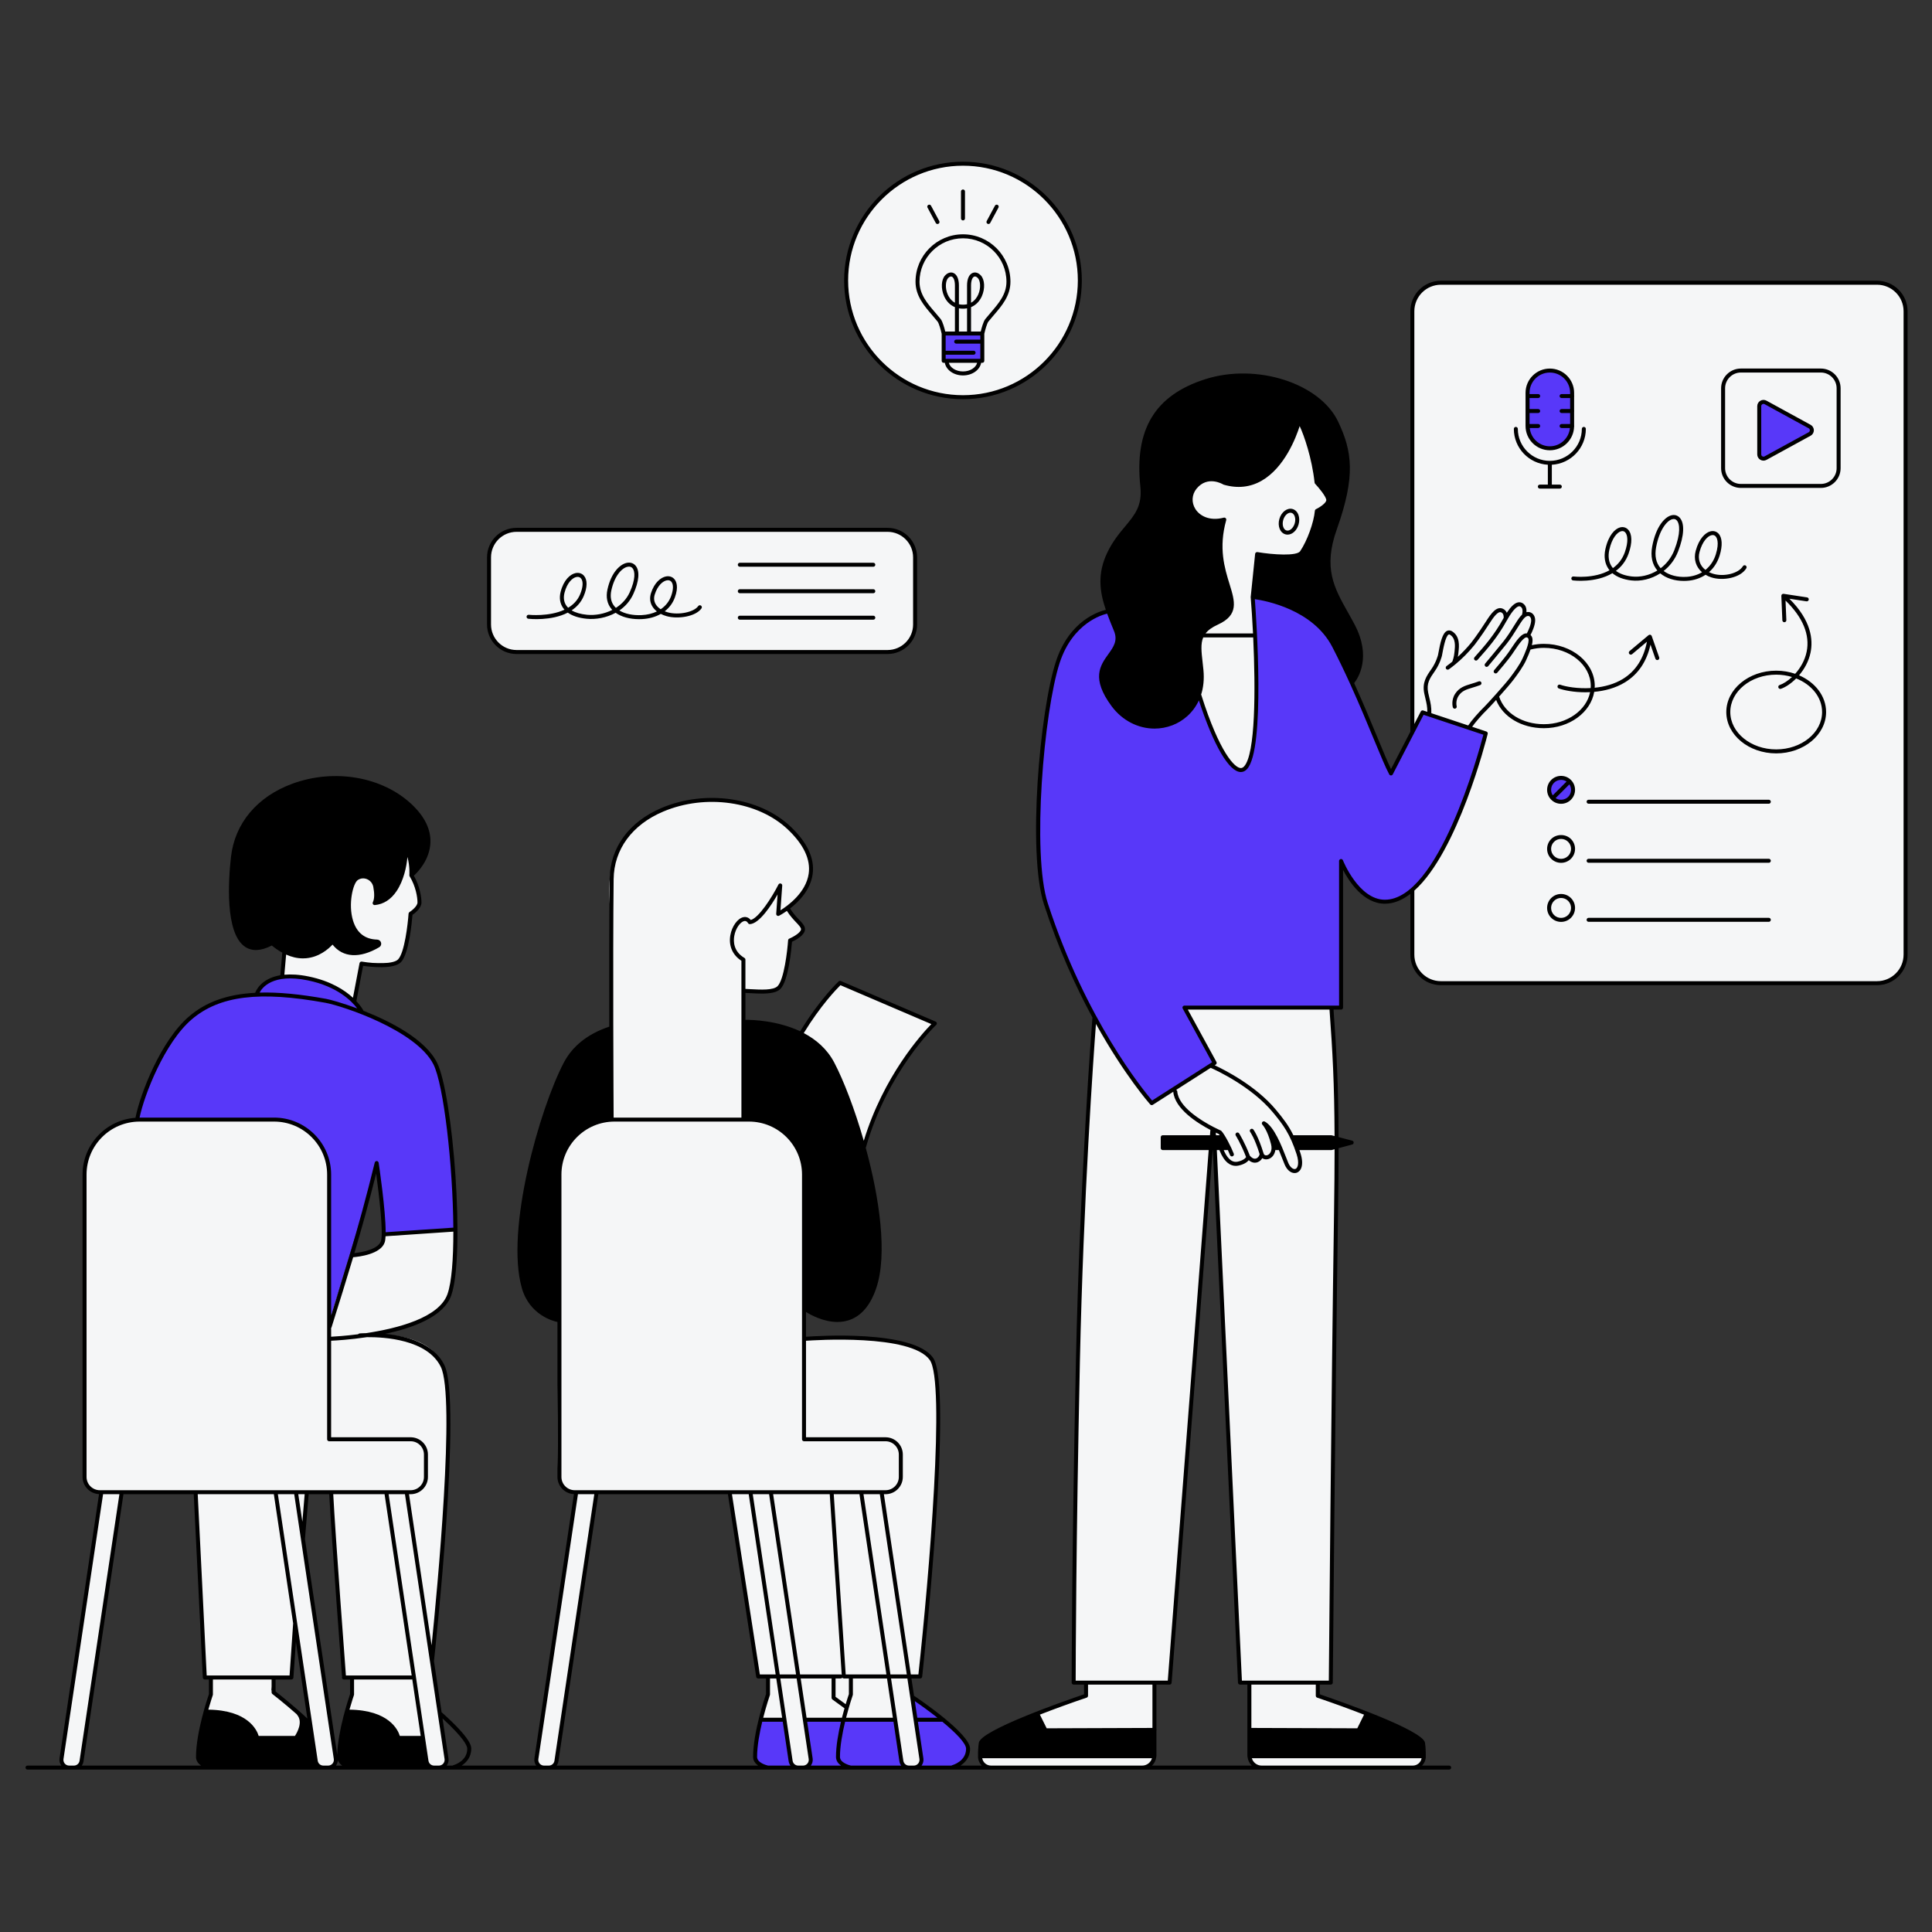 <svg xmlns="http://www.w3.org/2000/svg" xmlns:xlink="http://www.w3.org/1999/xlink" width="1080" zoomAndPan="magnify" viewBox="0 0 810 810" height="1080" preserveAspectRatio="xMidYMid meet" version="1.2"><rect x="0" y="0" width="810" height="810" fill="#333333" stroke="none"/><defs><clipPath id="132e5b4151"><path d="M 10.688 67.324 L 799.688 67.324 L 799.688 742 L 10.688 742 Z M 10.688 67.324 "/></clipPath></defs><g id="c102434142"><path style=" stroke:none;fill-rule:nonzero;fill:#f5f6f7;fill-opacity:1;" d="M 596.609 730.785 C 596.855 732.504 596.938 734.223 596.938 735.754 C 596.938 738.699 594.5 741.07 591.551 741.07 L 529.711 741.07 C 526.453 741.07 523.809 738.43 523.809 735.172 L 523.809 706.203 C 523.809 705.781 523.465 705.441 523.043 705.441 L 520.605 705.441 C 520.199 705.441 519.863 705.121 519.844 704.711 L 509.223 481.574 C 509.176 480.617 507.766 480.594 507.695 481.551 L 490.426 704.734 C 490.395 705.133 490.062 705.441 489.664 705.441 L 484.77 705.441 C 484.344 705.441 484.004 705.781 484.004 706.203 L 484.004 735.172 C 484.004 738.43 481.359 741.07 478.102 741.07 L 416.262 741.07 C 413.312 741.07 410.875 738.699 410.875 735.75 C 410.875 734.223 410.957 732.504 411.203 730.785 C 411.891 725.973 449.934 712.797 454.812 711.125 C 455.121 711.02 455.324 710.73 455.324 710.402 L 455.324 706.203 C 455.324 705.781 454.98 705.441 454.559 705.441 L 450.906 705.441 C 450.484 705.441 450.141 705.102 450.145 704.68 C 450.152 697.969 450.266 647.379 451.91 570.992 C 453.613 492.008 459.102 426.57 459.102 426.57 L 490.609 428.133 L 496.59 421.875 L 556.977 422.727 L 558.207 422.785 C 560.012 447.395 560.805 463.742 560.141 508.555 C 558.938 589.301 558.031 694.855 557.949 704.695 C 557.945 705.117 557.605 705.441 557.184 705.441 L 553.254 705.441 C 552.832 705.441 552.488 705.781 552.488 706.203 L 552.488 710.402 C 552.488 710.73 552.691 711.02 553 711.125 C 557.879 712.797 595.922 725.973 596.609 730.785 Z M 786.957 118.539 L 604.098 118.539 C 597.488 118.539 592.133 123.891 592.133 130.492 L 592.133 400.246 C 592.133 406.848 597.488 412.199 604.098 412.199 L 786.957 412.199 C 793.562 412.199 798.922 406.848 798.922 400.246 L 798.922 130.492 C 798.922 123.891 793.562 118.539 786.957 118.539 Z M 466.684 295.531 C 477.141 309.688 497.449 306.516 502.617 291.402 C 505.113 298.445 511.52 315.809 515.246 319.363 C 519.949 323.844 524.219 327.473 525.715 308.906 C 527.211 290.34 526.215 266.793 525.074 250.289 C 558.969 251.996 566.73 286.285 566.73 286.285 C 566.73 286.285 575.277 277.535 567.16 262.168 C 560.332 249.246 552.848 240.828 559.684 221.621 C 567.289 200.242 566.305 189.82 560.254 177.117 C 553.074 162.047 527.402 152.816 505.609 159.762 C 483.812 166.703 476.523 181.273 478.934 203.906 C 480.355 217.281 470.957 219.555 464.977 232.078 C 459.355 243.84 463.266 253.133 467.824 264.23 C 472.383 275.328 452.867 276.828 466.684 295.531 Z M 383.656 261.836 L 383.656 233.664 C 383.656 227.297 378.492 222.141 372.121 222.141 L 216.566 222.141 C 210.195 222.141 205.031 227.297 205.031 233.664 L 205.031 261.836 C 205.031 268.199 210.195 273.359 216.566 273.359 L 372.121 273.359 C 378.492 273.359 383.656 268.199 383.656 261.836 Z M 224.883 737.359 C 224.59 739.312 226.105 741.07 228.086 741.07 L 230.082 741.07 C 231.688 741.07 233.047 739.898 233.285 738.312 L 250.07 626.039 L 241.523 626.039 Z M 25.785 737.359 C 25.492 739.312 27.008 741.07 28.988 741.07 L 30.984 741.07 C 32.59 741.07 33.949 739.898 34.188 738.312 L 50.973 626.039 L 42.43 626.039 Z M 190.539 515.492 L 161.062 517.625 C 161.062 517.625 161.125 517.84 161.148 518.199 C 161.262 519.941 160.465 525.125 147.246 526.305 C 145.453 532.102 140.461 546.004 137.988 552.832 L 137.988 492.441 C 137.988 479.715 127.66 469.395 114.918 469.395 L 58.52 469.395 C 45.781 469.395 35.449 479.715 35.449 492.441 L 35.449 619.211 C 35.449 622.746 38.32 625.613 41.859 625.613 L 81.379 625.613 L 86.148 703.012 L 88.285 703.152 L 88.57 711.121 L 85.867 717.668 C 85.867 717.668 103.238 715.531 107.797 728.762 C 113.922 728.762 123.891 728.762 123.891 728.762 C 123.891 728.762 127.879 726.203 126.027 719.09 C 120.758 714.25 113.777 708.559 113.777 708.559 L 114.777 703.152 L 121.754 703.297 L 123.742 680.535 L 132.379 738.312 C 132.617 739.898 133.977 741.07 135.582 741.07 L 137.578 741.07 C 139.559 741.07 141.074 739.312 140.781 737.359 L 126.945 644.812 L 128.668 625.613 L 138.566 625.613 L 144.398 703.438 L 147.387 703.438 L 147.387 710.41 L 145.109 717.383 C 145.109 717.383 161.203 714.961 167.184 728.906 C 173.324 728.906 176.074 728.559 177.305 728.273 L 178.805 738.312 C 179.043 739.898 180.406 741.07 182.008 741.07 L 184.008 741.07 C 185.984 741.07 187.5 739.312 187.207 737.359 L 180.945 695.473 L 181.426 693.762 L 186.125 642.402 L 188.121 600.855 C 188.121 600.855 189.828 582.078 184.133 570.125 C 178.434 558.176 155.508 559.453 155.508 559.453 C 155.508 559.453 176.156 557.18 185.699 547.219 C 192.391 540.246 190.539 515.492 190.539 515.492 Z M 152.09 403.77 C 152.09 403.77 163.945 404.301 167.043 403.234 C 170.141 400.141 172.598 383.066 172.598 383.066 C 172.598 383.066 174.84 382 175.695 379.012 C 176.441 374.531 172.598 367.062 172.598 367.062 C 172.598 367.062 172.598 358.098 170.246 356.391 C 169.07 376.238 159.672 378.371 157.215 378.48 C 158.07 376.559 158.711 368.023 153.051 367.488 C 147.391 366.953 144.824 373.074 146.391 383.602 C 147.957 394.129 155.793 395.27 158.926 395.27 C 150.809 403.379 142.262 398.684 138.844 394.984 C 131.012 405.938 119.191 398.824 119.191 398.824 L 118.336 408.785 C 137.562 409.105 148.352 418.922 148.352 418.922 Z M 394.621 720.938 C 389.402 716.312 384.797 713.121 382.453 711.59 L 381.152 702.902 L 385.934 703.012 C 385.934 703.012 387.289 687.715 390.918 645.461 C 394.551 603.203 393.055 575.887 391.559 572.688 C 390.066 569.484 388.926 563.012 369.273 561.59 C 354.078 560.488 342.152 561.258 337.508 561.664 L 337.512 561.02 C 337.512 561.02 337.512 561.02 337.512 548.785 C 363.719 563.152 367.277 538.539 368.844 527.016 C 370.41 515.492 365.996 492.156 362.293 481.629 C 365.996 458.582 391.453 428.523 391.453 428.523 L 352.145 412.09 C 352.145 412.09 338.473 427.137 335.699 433.434 C 327.047 428.738 311.879 428.418 311.879 428.418 L 311.68 415.848 C 311.68 415.848 320.621 417.008 325.551 414.438 C 328.527 412.887 328.059 409.645 329.93 405.262 C 331.105 397.688 331.105 394.789 331.105 394.789 C 331.105 394.789 336.371 392.523 336.66 389.578 C 336.945 386.629 329.965 380.898 329.965 380.898 C 329.965 380.898 339.098 373.18 339.793 366.387 C 340.504 359.414 335.52 344.477 312.688 337.582 C 287.527 329.984 271.035 341.176 261.539 352.098 C 252.043 363.023 256.504 382.715 256.504 392.129 C 256.504 401.547 255.766 431.266 255.766 431.266 C 255.766 431.266 242.523 434.535 234.121 452.746 C 225.719 470.957 218.883 501.121 217.883 527.016 C 216.887 552.91 234.402 553.195 234.402 553.195 C 234.402 553.195 233.121 611.527 234.121 618.215 C 235.117 624.902 241.242 625.613 241.242 625.613 C 241.242 625.613 273.523 625.613 305.699 625.672 L 317.574 702.301 L 321.562 702.867 L 321.848 710.125 C 321.848 710.125 317.148 727.484 316.293 733.602 C 315.438 739.719 321.277 741.141 321.277 741.141 C 321.277 741.141 396.332 741.711 399.75 741.141 C 403.168 740.57 405.73 736.871 405.59 732.605 C 405.445 728.336 402.172 727.625 394.621 720.938 Z M 403.809 166.344 C 430.668 166.344 452.441 144.594 452.441 117.758 C 452.441 90.926 430.668 69.172 403.809 69.172 C 376.949 69.172 355.172 90.926 355.172 117.758 C 355.172 144.594 376.949 166.344 403.809 166.344 Z M 403.809 166.344 "/><path style=" stroke:none;fill-rule:nonzero;fill:#5838f9;fill-opacity:1;" d="M 622.914 307.484 C 622.914 307.484 605.398 378.051 580.617 378.051 C 568.938 378.051 562.246 360.98 562.246 360.98 L 562.246 422.441 L 496.59 422.441 L 509.266 445.633 L 482.867 462.496 C 482.867 462.496 455.859 432.402 438.484 378.906 C 431.797 358.309 436.52 299.066 443.461 277.699 C 449.594 258.824 464.262 256.406 464.262 256.406 L 464.73 256.359 C 465.637 258.918 466.711 261.52 467.824 264.23 C 472.383 275.328 452.867 276.828 466.684 295.531 C 477.141 309.688 497.449 306.516 502.617 291.402 C 505.113 298.445 511.52 315.809 515.246 319.363 C 519.949 323.844 524.219 327.473 525.715 308.906 C 527.211 290.34 526.215 266.793 525.074 250.289 C 525.516 250.309 525.938 250.359 526.371 250.395 C 531.371 251.117 551.066 254.922 559.305 270.836 C 561.93 275.902 564.395 281.062 566.688 286.102 C 566.715 286.207 566.73 286.285 566.73 286.285 C 566.73 286.285 566.742 286.273 566.758 286.258 C 574.527 303.344 580.273 318.945 583.18 324.273 L 596.426 298.66 Z M 748.348 187.613 L 758.695 181.953 C 759.93 181.277 759.93 179.508 758.695 178.832 L 740.211 168.719 C 739.02 168.066 737.57 168.926 737.57 170.281 L 737.57 190.504 C 737.57 191.859 739.02 192.719 740.211 192.066 L 748.348 187.613 M 411.141 139.598 L 395.477 139.598 L 395.477 151.266 L 411.141 151.266 Z M 649.402 154.82 C 644.332 154.82 640.219 158.93 640.219 163.996 L 640.219 180.004 L 640.316 180.004 C 640.941 184.465 644.766 187.898 649.402 187.898 C 654.039 187.898 657.863 184.465 658.488 180.004 L 658.59 180.004 L 658.59 163.996 C 658.59 158.93 654.477 154.82 649.402 154.82 Z M 654.602 326.406 C 651.887 326.406 649.688 328.605 649.688 331.316 C 649.688 334.027 651.887 336.223 654.602 336.223 C 657.316 336.223 659.516 334.027 659.516 331.316 C 659.516 328.605 657.316 326.406 654.602 326.406 Z M 137.988 554.332 L 157.855 489.027 L 161.273 517.199 L 190.969 515.277 C 190.969 515.277 190.754 481.344 186.055 459.578 C 181.355 437.809 179.004 441.438 171.207 434.285 C 165.762 430.766 151.02 423.617 151.02 423.617 C 151.02 423.617 145.574 412.945 126.453 409.852 C 111.395 407.504 107.121 417 107.121 417 C 107.121 417 89.926 416.359 78.602 428.098 C 67.281 439.836 58.734 456.91 57.668 469.5 C 75.184 469.5 103.809 469.5 103.809 469.5 C 103.809 469.5 109.898 469.5 118.977 469.5 C 128.055 469.5 136.812 481.453 137.668 489.348 C 138.523 497.246 137.988 554.332 137.988 554.332 Z M 328.016 720.902 L 319.043 720.902 C 319.043 720.902 315.98 732.711 316.836 736.625 C 317.691 740.535 319.113 741.746 332.289 740.609 C 330.508 734.703 328.516 720.902 328.516 720.902 Z M 337.414 720.973 L 339.695 737.266 C 339.695 737.266 340.406 740.465 337.77 741.105 C 335.137 741.746 355.93 740.82 355.93 740.82 L 379.926 741.105 C 379.926 741.105 378.289 741.531 377.574 735.629 C 376.863 729.723 375.441 721.543 375.441 721.543 Z M 386.262 738.117 C 386.262 738.117 385.836 740.68 383.273 741.105 C 390.039 740.891 400.504 740.75 400.504 740.75 C 400.504 740.75 405.633 738.973 405.418 733.492 C 405.203 728.016 395.59 721.258 395.59 721.258 L 382.418 711.441 Z M 386.262 738.117 "/><g clip-rule="nonzero" clip-path="url(#132e5b4151)"><path style=" stroke:none;fill-rule:nonzero;fill:#000000;fill-opacity:1;" d="M 786.957 117.703 L 604.098 117.703 C 597.039 117.703 591.297 123.441 591.297 130.492 L 591.297 306.758 L 583.188 322.441 C 581.785 319.559 579.879 314.949 577.562 309.344 C 574.863 302.812 571.543 294.793 567.734 286.391 C 569.383 284.305 575.145 275.496 567.898 261.777 C 566.973 260.023 566.031 258.352 565.117 256.723 C 559.289 246.348 554.688 238.152 560.469 221.898 C 568.438 199.512 566.902 189.133 561.008 176.754 C 553.32 160.613 526.797 152.133 505.355 158.965 C 484.207 165.699 475.547 180.008 478.102 203.996 C 478.957 212.023 475.762 215.848 471.723 220.691 C 469.273 223.625 466.5 226.949 464.219 231.719 C 460.016 240.512 461.008 247.98 463.617 255.684 C 460.891 256.305 448.312 260.062 442.664 277.441 C 435.852 298.414 430.73 357.734 437.691 379.164 C 443.777 397.902 451.086 413.82 458.012 426.602 C 457.785 429.469 452.73 494.234 451.074 570.977 C 449.324 652.184 449.305 704.918 449.305 705.441 C 449.305 705.902 449.68 706.277 450.141 706.277 L 454.488 706.277 L 454.488 710.352 C 446.02 713.234 411.125 725.414 410.375 730.668 C 410.129 732.371 410.027 734.258 410.051 736.262 C 410.051 736.273 410.043 736.285 410.043 736.301 C 410.043 736.312 410.047 736.324 410.047 736.336 C 410.051 736.402 410.043 736.465 410.043 736.535 C 410.07 737.969 410.668 739.27 411.605 740.234 L 402.688 740.234 C 404.598 738.98 406.711 736.781 406.711 733.172 C 406.711 726.934 385.859 712.738 383.48 711.141 C 383.398 711.082 383.309 711.051 383.215 711.027 L 382.121 703.703 L 385.793 703.703 C 386.219 703.703 386.578 703.383 386.625 702.961 C 387.168 697.996 399.805 581.281 391.172 569.211 C 382.75 557.43 342.305 560.117 337.922 560.445 L 337.922 550.051 C 339.973 551.332 345.266 554.238 351.082 554.238 C 352.645 554.238 354.25 554.027 355.84 553.516 C 361.023 551.844 364.902 547.328 367.359 540.09 C 372.168 525.934 368.715 502.273 362.977 481.262 C 372.047 449.082 392.305 429.879 392.508 429.691 C 392.715 429.496 392.812 429.211 392.762 428.934 C 392.715 428.656 392.527 428.422 392.27 428.309 L 352.512 411.289 C 352.207 411.164 351.855 411.223 351.613 411.445 C 351.535 411.52 343.742 418.812 335.477 432.371 C 325.785 427.797 315.242 427.551 312.52 427.57 L 312.52 416.281 C 313.145 416.309 313.777 416.34 314.438 416.379 C 316.066 416.469 317.766 416.562 319.395 416.562 C 322.684 416.562 325.684 416.176 327.219 414.594 C 330.59 411.125 331.824 397.68 332.047 394.848 C 333.613 394.129 337.496 392.086 337.496 389.578 C 337.496 388.188 336.391 387.02 334.992 385.543 C 333.875 384.359 332.484 382.883 331.246 380.895 C 334.98 378.004 339.758 373.121 340.699 366.547 C 341.641 359.992 338.527 353.258 331.441 346.535 C 318.5 334.25 295.785 330.961 277.434 338.707 C 263.707 344.504 255.746 355.398 255.594 368.594 C 255.406 385.125 255.406 409.727 255.449 430.422 C 246.473 433.434 240.043 438.504 236.367 445.531 C 226.199 464.965 211.801 515.617 218.789 540.051 C 222.02 551.344 231.977 553.887 233.711 554.25 L 233.711 619.211 C 233.711 623.086 236.785 626.238 240.625 626.414 L 224.055 737.234 C 223.895 738.301 224.184 739.371 224.82 740.234 L 193.551 740.234 C 195.461 738.977 197.574 736.777 197.574 733.172 C 197.574 732.137 197.574 728.973 185.328 718.02 C 185.273 717.969 185.211 717.945 185.148 717.914 L 181.918 696.312 C 181.938 696.25 181.965 696.195 181.973 696.129 C 182.457 691.699 193.734 587.441 186.309 572.32 C 181.746 563.031 170.191 560.086 161.469 559.23 C 173.434 556.68 186.098 551.926 189.195 543.086 C 195.152 526.074 189.918 458.574 183.168 445.395 C 178.199 435.695 163.93 428.305 152.414 423.785 C 152.414 423.785 152.414 423.781 152.41 423.781 C 152.328 423.609 151.457 421.926 149.41 419.73 L 152.227 404.93 C 155.164 405.355 165.066 406.52 168.098 403.402 C 171.504 399.895 172.727 386.191 172.93 383.566 C 173.977 382.848 176.707 380.738 176.707 378.336 C 176.707 376.184 176.008 371.512 173.512 367.137 C 175.172 365.625 180.172 360.484 180.453 353.273 C 180.672 347.75 178.055 342.371 172.68 337.281 C 160.375 325.637 140.281 322.125 122.676 328.539 C 107.855 333.941 98.438 345.137 96.84 359.262 C 95.773 368.68 94.211 391.211 102.738 396.941 C 105.672 398.918 109.445 398.738 113.957 396.41 C 115.418 397.617 116.883 398.605 118.352 399.406 L 117.516 408.875 C 109.09 410.305 107.109 415.887 107.004 416.207 C 107 416.219 107.004 416.227 107 416.238 C 95.238 416.855 86.398 420.066 79.34 426.074 C 67.395 436.242 58.797 458.645 56.848 468.375 C 56.828 468.469 56.836 468.555 56.848 468.641 C 44.445 469.508 34.613 479.836 34.613 492.441 L 34.613 619.211 C 34.613 623.086 37.688 626.238 41.527 626.414 L 24.957 737.234 C 24.797 738.301 25.09 739.371 25.723 740.234 L 11.523 740.234 C 11.062 740.234 10.688 740.609 10.688 741.07 C 10.688 741.531 11.062 741.906 11.523 741.906 L 607.57 741.906 C 608.031 741.906 608.406 741.531 608.406 741.07 C 608.406 740.609 608.031 740.234 607.57 740.234 L 596.207 740.234 C 597.145 739.27 597.742 737.969 597.766 736.531 C 597.77 736.465 597.762 736.402 597.762 736.336 C 597.766 736.324 597.77 736.312 597.77 736.301 C 597.77 736.285 597.762 736.273 597.762 736.262 C 597.785 734.27 597.684 732.383 597.438 730.668 C 596.688 725.414 561.793 713.234 553.324 710.352 L 553.324 706.273 L 557.941 706.273 C 558.402 706.273 558.777 705.906 558.777 705.445 C 558.789 704.324 559.727 592.363 560.977 508.566 C 561.133 498.109 561.207 489.215 561.207 481.375 L 566.914 479.84 C 567.277 479.742 567.535 479.406 567.531 479.027 C 567.531 478.648 567.273 478.32 566.906 478.223 L 561.199 476.734 C 561.117 454.258 560.359 440.766 559.086 423.277 L 562.246 423.277 C 562.707 423.277 563.082 422.906 563.082 422.441 L 563.082 364.738 C 565.777 369.875 571.77 378.887 580.617 378.887 C 584.363 378.887 587.93 377.363 591.297 374.777 L 591.297 400.246 C 591.297 407.297 597.039 413.035 604.098 413.035 L 786.957 413.035 C 794.016 413.035 799.758 407.297 799.758 400.246 L 799.758 130.492 C 799.758 123.441 794.016 117.703 786.957 117.703 Z M 184.805 573.055 C 191.012 585.695 183.301 666.738 180.949 689.824 L 171.473 626.449 L 172.168 626.449 C 176.164 626.449 179.414 623.199 179.414 619.211 L 179.414 609.82 C 179.414 605.828 176.164 602.582 172.168 602.582 L 138.824 602.582 L 138.824 562.105 C 140.965 562.012 146.828 561.664 153.852 560.609 C 161.027 560.539 179.152 561.547 184.805 573.055 Z M 187.613 542.531 C 184.137 552.457 166.734 556.934 153.5 558.926 C 151.949 558.957 150.938 559.031 150.738 559.051 C 150.484 559.07 150.277 559.203 150.141 559.395 C 144.801 560.074 140.559 560.34 138.828 560.43 L 138.828 556.746 C 138.891 556.668 138.969 556.605 139 556.504 C 142.348 545.824 145.293 536.422 148.07 527.094 C 150.598 526.891 159.641 525.809 161.285 520.879 C 161.48 520.293 161.594 519.402 161.652 518.301 L 190.07 516.371 C 190.082 527.824 189.359 537.551 187.613 542.531 Z M 148.582 525.375 C 151.703 514.824 154.637 504.27 157.707 491.984 C 158.984 501.371 160.797 517.055 159.699 520.348 C 158.586 523.684 152.141 525.008 148.582 525.375 Z M 175.035 378.336 C 175.035 379.926 172.551 381.844 171.684 382.387 C 171.457 382.531 171.309 382.773 171.293 383.039 C 170.988 387.434 169.609 399.445 166.895 402.238 C 164.996 404.191 157.645 404.168 151.695 403.156 C 151.246 403.082 150.816 403.379 150.734 403.824 L 147.977 418.312 C 144.496 415.094 138.676 411.297 129.398 409.391 C 125.309 408.547 121.98 408.406 119.215 408.664 L 119.957 400.207 C 122.312 401.258 124.66 401.805 126.992 401.805 C 127.422 401.805 127.852 401.789 128.281 401.754 C 133.688 401.297 137.531 398.039 139.422 396.027 C 143.754 401.512 150.812 401.934 158.977 397.141 C 159.645 396.75 159.961 395.988 159.77 395.246 C 159.574 394.48 158.906 393.953 158.109 393.93 C 152.98 393.789 149.578 391.102 148.004 385.949 C 145.906 379.086 147.969 370.414 149.98 368.98 C 151.129 368.191 152.543 368.047 153.859 368.59 C 155.246 369.16 156.238 370.379 156.512 371.844 C 157.051 374.711 156.988 376.922 156.324 378.246 C 156.188 378.52 156.211 378.844 156.383 379.094 C 156.555 379.344 156.852 379.477 157.152 379.453 C 160.82 379.105 163.887 377.137 166.266 373.602 C 169.223 369.211 170.477 363.371 170.812 359.285 C 171.906 363.152 171.625 366.836 171.621 366.887 C 171.617 366.906 171.633 366.926 171.633 366.945 C 171.629 367.066 171.652 367.188 171.711 367.305 C 171.719 367.324 171.723 367.348 171.734 367.367 C 171.738 367.375 171.738 367.383 171.742 367.391 C 174.34 371.617 175.035 376.258 175.035 378.336 Z M 129.062 411.023 C 141.453 413.574 147.465 419.742 149.758 422.773 C 143.41 420.434 138.285 419.062 136.715 418.773 C 125.914 416.809 116.742 415.926 108.848 416.152 C 109.852 414.172 114.246 407.988 129.062 411.023 Z M 80.426 427.348 C 92.043 417.461 108.789 415.387 136.414 420.422 C 143.617 421.73 174.375 431.895 181.68 446.156 C 186.035 454.668 189.871 488.684 190.062 514.695 L 161.691 516.621 C 161.703 507.344 158.898 488.441 158.754 487.48 C 158.754 487.48 158.754 487.477 158.754 487.477 C 158.746 487.414 158.715 487.359 158.691 487.301 C 158.59 487.047 158.387 486.855 158.125 486.793 C 158.125 486.793 158.125 486.793 158.121 486.793 C 158.023 486.77 157.914 486.762 157.805 486.777 C 157.801 486.777 157.801 486.781 157.801 486.781 C 157.559 486.816 157.355 486.961 157.227 487.168 C 157.18 487.242 157.137 487.316 157.117 487.402 C 157.117 487.402 157.117 487.402 157.113 487.406 C 153.574 501.879 150.266 513.84 146.688 525.879 C 146.609 526.008 146.555 526.156 146.559 526.32 C 144.156 534.391 141.629 542.512 138.828 551.465 L 138.828 492.441 C 138.828 479.273 128.102 468.559 114.918 468.559 L 58.523 468.559 C 58.52 468.559 58.52 468.559 58.52 468.559 C 60.426 459.242 68.988 437.082 80.426 427.348 Z M 36.285 619.211 L 36.285 492.441 C 36.285 480.195 46.262 470.23 58.523 470.23 L 114.918 470.23 C 127.18 470.23 137.152 480.195 137.152 492.441 L 137.152 603.418 C 137.152 603.879 137.527 604.254 137.988 604.254 L 172.168 604.254 C 175.242 604.254 177.742 606.75 177.742 609.82 L 177.742 619.211 C 177.742 622.281 175.242 624.777 172.168 624.777 L 41.859 624.777 C 38.785 624.777 36.285 622.281 36.285 619.211 Z M 144.184 704.133 L 146.766 704.133 L 146.766 710.27 C 146.215 711.871 141.641 725.488 141.379 735.695 L 127.844 645.164 C 127.848 645.141 127.859 645.121 127.863 645.098 L 129.414 626.449 L 138.039 626.449 C 138.949 644.23 143.305 701.918 143.352 702.508 C 143.359 702.645 143.414 702.762 143.48 702.871 C 143.402 703 143.348 703.137 143.348 703.297 C 143.348 703.758 143.723 704.133 144.184 704.133 Z M 148.391 710.684 C 148.422 710.594 148.438 710.504 148.438 710.41 L 148.438 704.133 L 172.598 704.133 C 172.684 704.133 172.762 704.105 172.844 704.082 L 176.387 727.785 L 167.625 727.785 C 166.863 725.27 163.082 716.988 146.512 716.777 C 147.523 713.207 148.371 710.746 148.391 710.684 Z M 172.598 702.461 L 145.008 702.461 C 145.008 702.434 145.02 702.406 145.02 702.379 C 144.973 701.793 140.633 644.301 139.715 626.449 L 161.234 626.449 L 172.602 702.461 C 172.598 702.461 172.598 702.461 172.598 702.461 Z M 127.734 626.449 L 126.773 638.004 L 125.047 626.449 Z M 114.191 710.215 C 114.258 710.266 119.191 714.086 124.422 718.719 C 124.453 718.793 124.488 718.867 124.543 718.93 C 127.18 721.93 124.5 726.516 123.664 727.785 L 108.449 727.785 C 107.691 725.27 103.906 716.988 87.336 716.777 C 88.352 713.207 89.199 710.746 89.219 710.684 C 89.25 710.594 89.266 710.504 89.266 710.41 L 89.266 704.133 L 113.867 704.133 L 113.867 709.555 C 113.867 709.816 113.988 710.059 114.191 710.215 Z M 115.539 709.148 L 115.539 704.133 L 122.18 704.133 C 122.621 704.133 122.984 703.793 123.016 703.352 L 124.055 688.281 L 128.871 720.512 C 123.324 715.297 117.027 710.309 115.539 709.148 Z M 122.895 680.723 L 121.398 702.461 L 86.66 702.461 L 82.898 626.449 L 114.809 626.449 L 122.914 680.656 C 122.91 680.68 122.895 680.699 122.895 680.723 Z M 30.984 740.234 L 28.988 740.234 C 28.289 740.234 27.625 739.93 27.168 739.402 C 26.711 738.875 26.512 738.172 26.613 737.48 L 43.215 626.449 L 50.066 626.449 L 33.359 738.188 C 33.184 739.375 32.184 740.234 30.984 740.234 Z M 34.27 740.234 C 34.645 739.719 34.914 739.113 35.016 738.438 L 51.758 626.449 L 81.223 626.449 L 85.031 703.336 C 85.051 703.781 85.418 704.133 85.867 704.133 L 87.594 704.133 L 87.594 710.27 C 87.023 711.918 82.18 726.305 82.18 736.59 C 82.18 738.242 83.145 739.414 84.297 740.234 Z M 139.398 739.402 C 138.941 739.93 138.277 740.234 137.578 740.234 L 135.582 740.234 C 134.383 740.234 133.383 739.375 133.207 738.188 L 116.5 626.449 L 123.352 626.449 L 139.953 737.48 C 140.055 738.172 139.855 738.871 139.398 739.402 Z M 140.844 740.234 C 141.312 739.594 141.598 738.848 141.641 738.062 C 142.012 738.973 142.695 739.684 143.473 740.234 Z M 185.824 739.402 C 185.367 739.93 184.707 740.234 184.008 740.234 L 182.008 740.234 C 180.809 740.234 179.812 739.375 179.633 738.188 L 162.93 626.449 L 169.781 626.449 L 186.383 737.48 C 186.484 738.172 186.281 738.871 185.824 739.402 Z M 189.781 740.234 L 187.27 740.234 C 187.906 739.371 188.195 738.301 188.035 737.234 L 185.527 720.461 C 194.496 728.668 195.898 731.941 195.898 733.172 C 195.898 738.422 190.344 739.984 190.109 740.051 C 189.98 740.086 189.875 740.152 189.781 740.234 Z M 393.02 720.172 L 384.582 720.172 L 383.539 713.203 C 386.516 715.238 389.855 717.672 393.02 720.172 Z M 389.812 570.184 C 396.383 579.375 389.609 660 385.043 702.031 L 381.871 702.031 L 370.57 626.449 L 371.266 626.449 C 375.262 626.449 378.512 623.199 378.512 619.211 L 378.512 609.82 C 378.512 605.828 375.262 602.582 371.266 602.582 L 337.922 602.582 L 337.922 562.121 C 341.078 561.891 381.914 559.141 389.812 570.184 Z M 322.828 710.41 L 322.828 703.703 L 325.457 703.703 L 327.918 720.172 L 319.98 720.172 C 321.348 714.832 322.754 710.766 322.781 710.684 C 322.812 710.594 322.828 710.504 322.828 710.41 Z M 318.578 702.031 L 306.875 626.449 L 313.906 626.449 L 325.207 702.031 Z M 315.598 626.449 L 322.449 626.449 L 333.75 702.031 L 326.898 702.031 Z M 324.141 626.449 L 347.875 626.449 L 352.898 702.145 C 352.777 702.078 352.648 702.031 352.504 702.031 L 335.441 702.031 Z M 349.551 626.449 L 360.332 626.449 L 371.633 702.031 L 354.566 702.031 Z M 348.641 703.703 L 348.641 711.832 C 348.641 712.102 348.77 712.355 348.988 712.512 C 348.992 712.516 350.887 713.875 354.059 716.207 C 353.711 717.418 353.348 718.746 352.988 720.172 L 338.156 720.172 L 335.691 703.703 Z M 350.312 711.406 L 350.312 703.703 L 352.504 703.703 C 352.766 703.703 352.992 703.574 353.145 703.387 C 353.297 703.574 353.523 703.703 353.785 703.703 L 355.902 703.703 L 355.902 710.27 C 355.738 710.746 355.215 712.305 354.559 714.5 C 352.438 712.941 350.949 711.863 350.312 711.406 Z M 357.531 710.684 C 357.562 710.594 357.578 710.504 357.578 710.41 L 357.578 703.703 L 371.883 703.703 L 374.344 720.172 L 354.73 720.172 C 356.098 714.832 357.504 710.766 357.531 710.684 Z M 362.023 626.449 L 368.875 626.449 L 380.176 702.031 L 373.324 702.031 Z M 352.363 413.047 L 390.469 429.359 C 386.508 433.402 370.488 451 362.141 478.277 C 358.32 464.953 353.676 452.961 349.789 445.531 C 346.746 439.715 342.047 435.785 336.98 433.121 C 344.043 421.559 350.715 414.672 352.363 413.047 Z M 333.777 386.691 C 334.918 387.898 335.824 388.855 335.824 389.578 C 335.824 390.859 332.957 392.652 330.922 393.516 C 330.633 393.641 330.438 393.914 330.414 394.23 C 330.113 398.625 328.734 410.637 326.02 413.43 C 324.25 415.25 318.859 414.945 314.531 414.707 C 313.836 414.668 313.172 414.637 312.52 414.605 L 312.52 402.336 C 312.52 402.039 312.363 401.766 312.109 401.617 C 307.488 398.891 307.453 394.676 307.844 392.406 C 308.426 389.043 310.477 386.461 312.031 386.16 C 312.266 386.117 312.984 385.977 313.656 387.062 C 313.82 387.324 314.102 387.473 314.422 387.453 C 318.371 387.207 323.332 379.633 326.008 374.996 L 325.43 383.113 C 325.406 383.414 325.551 383.707 325.801 383.871 C 326.055 384.039 326.379 384.055 326.645 383.918 C 326.809 383.836 328.129 383.141 329.906 381.891 C 331.211 383.961 332.629 385.477 333.777 386.691 Z M 257.27 368.613 C 257.41 356.113 265 345.773 278.086 340.246 C 295.852 332.746 317.809 335.898 330.289 347.746 C 336.957 354.074 339.902 360.316 339.047 366.301 C 337.91 374.238 330.324 379.715 327.211 381.656 L 327.953 371.281 C 327.98 370.887 327.727 370.523 327.34 370.418 C 326.957 370.312 326.551 370.488 326.371 370.844 C 323.602 376.27 318.137 384.82 314.75 385.715 C 313.949 384.715 312.891 384.289 311.711 384.52 C 309.273 384.996 306.848 388.336 306.195 392.125 C 305.434 396.547 307.125 400.414 310.844 402.805 L 310.844 468.559 L 257.617 468.559 C 257.5 468.559 257.387 468.574 257.266 468.574 C 257.242 464.141 256.898 400.934 257.27 368.613 Z M 235.383 619.211 L 235.383 492.441 C 235.383 480.195 245.359 470.23 257.617 470.23 L 314.016 470.23 C 326.273 470.23 336.25 480.195 336.25 492.441 L 336.25 603.418 C 336.25 603.879 336.625 604.254 337.086 604.254 L 371.266 604.254 C 374.34 604.254 376.836 606.75 376.836 609.82 L 376.836 619.211 C 376.836 622.281 374.34 624.777 371.266 624.777 L 240.957 624.777 C 237.883 624.777 235.383 622.281 235.383 619.211 Z M 230.082 740.234 L 228.086 740.234 C 227.387 740.234 226.723 739.93 226.266 739.402 C 225.809 738.871 225.605 738.172 225.711 737.48 L 242.312 626.449 L 249.164 626.449 L 232.457 738.188 C 232.281 739.375 231.281 740.234 230.082 740.234 Z M 233.352 740.234 C 233.738 739.715 234.012 739.109 234.113 738.438 L 250.855 626.449 L 305.18 626.449 L 317.035 702.996 C 317.098 703.402 317.449 703.703 317.859 703.703 L 321.152 703.703 L 321.152 710.27 C 320.586 711.918 315.742 726.305 315.742 736.59 C 315.742 738.242 316.707 739.414 317.859 740.234 Z M 322.012 740.234 C 321.43 740.102 317.414 739.094 317.414 736.59 C 317.414 732.051 318.426 726.57 319.57 721.824 C 319.605 721.828 319.637 721.844 319.676 721.844 L 328.168 721.844 L 330.648 738.438 C 330.75 739.109 331.023 739.715 331.41 740.234 Z M 338.496 739.402 C 338.039 739.93 337.375 740.234 336.676 740.234 L 334.68 740.234 C 333.48 740.234 332.48 739.375 332.305 738.188 L 327.148 703.703 L 334 703.703 L 339.051 737.48 C 339.152 738.172 338.953 738.871 338.496 739.402 Z M 339.941 740.234 C 340.574 739.371 340.867 738.301 340.707 737.234 L 338.406 721.844 L 352.582 721.844 C 351.461 726.578 350.492 731.992 350.492 736.59 C 350.492 738.242 351.457 739.414 352.609 740.234 Z M 356.762 740.234 C 356.18 740.102 352.164 739.094 352.164 736.59 C 352.164 732.055 353.172 726.59 354.312 721.844 L 374.594 721.844 L 377.074 738.438 C 377.176 739.109 377.453 739.715 377.836 740.234 Z M 384.922 739.402 C 384.465 739.93 383.801 740.234 383.102 740.234 L 381.105 740.234 C 379.906 740.234 378.91 739.375 378.73 738.188 L 373.574 703.703 L 380.426 703.703 L 385.477 737.48 C 385.582 738.172 385.379 738.871 384.922 739.402 Z M 398.918 740.234 L 386.367 740.234 C 387.004 739.371 387.293 738.301 387.133 737.234 L 384.832 721.844 L 395.09 721.844 C 400.586 726.375 405.035 730.84 405.035 733.176 C 405.035 738.422 399.484 739.984 399.246 740.051 C 399.117 740.086 399.012 740.152 398.918 740.234 Z M 501.656 204.891 C 506.285 199.219 512.582 202.957 512.852 203.121 C 512.914 203.16 512.984 203.191 513.055 203.211 C 518.777 204.863 524.121 204.309 528.934 201.559 C 538.547 196.066 543.352 183.484 544.895 178.637 C 546.73 182.52 550.035 192.07 551.148 202.344 C 551.168 202.527 551.246 202.695 551.371 202.828 C 553.055 204.613 555.809 208.012 556.051 209.531 C 556.234 210.707 553.59 212.57 551.742 213.461 C 551.477 213.59 551.297 213.844 551.27 214.137 C 550.789 219.18 548.082 226.625 545.105 231.086 C 543.699 233.199 533.781 232.582 527.191 231.469 C 526.961 231.434 526.73 231.488 526.547 231.629 C 526.359 231.77 526.242 231.977 526.219 232.207 L 524.383 250.094 C 524.375 250.121 524.363 250.141 524.359 250.168 C 524.355 250.191 524.367 250.215 524.367 250.238 L 524.359 250.312 C 524.707 254.691 525.051 259.938 525.332 265.566 L 505.445 265.566 C 506.5 264.191 508.137 262.984 510.609 261.863 C 519.488 257.832 517.734 252.148 515.516 244.957 C 513.422 238.184 510.82 229.754 514.094 218.066 C 514.172 217.777 514.094 217.469 513.883 217.254 C 513.676 217.043 513.371 216.957 513.078 217.031 C 507.027 218.598 502.973 216.211 501.199 213.449 C 499.453 210.73 499.633 207.371 501.656 204.891 Z M 521.602 321.305 C 521.16 321.781 520.715 322.012 520.234 322.012 C 517.676 322.012 511.301 315.559 503.656 291.367 C 503.637 291.312 503.602 291.273 503.574 291.223 C 504.52 288.266 504.926 284.82 504.543 280.867 C 504.438 279.75 504.316 278.684 504.199 277.664 C 503.695 273.234 503.32 269.918 504.461 267.238 L 525.41 267.238 C 526.43 289.168 526.367 316.152 521.602 321.305 Z M 450.98 704.605 C 450.992 697.555 451.121 646.633 452.75 571.012 C 454.238 501.789 458.5 442.32 459.48 429.285 C 471.555 450.988 482.074 462.867 482.242 463.055 C 482.406 463.234 482.637 463.332 482.867 463.332 C 483.023 463.332 483.18 463.289 483.316 463.199 L 491.906 457.715 C 491.906 457.719 491.902 457.727 491.902 457.73 C 492.504 464.879 502.035 470.871 507.461 473.723 L 507.289 475.957 L 487.477 475.957 C 487.016 475.957 486.641 476.332 486.641 476.793 L 486.641 481.344 C 486.641 481.805 487.016 482.18 487.477 482.18 L 506.75 482.18 L 489.598 704.605 Z M 530.254 470.211 C 530.238 470.203 530.223 470.203 530.207 470.195 C 530.156 470.172 530.105 470.164 530.051 470.152 C 529.996 470.137 529.945 470.125 529.891 470.121 C 529.844 470.121 529.801 470.129 529.754 470.137 C 529.691 470.145 529.633 470.152 529.574 470.176 C 529.539 470.188 529.504 470.211 529.469 470.23 C 529.406 470.266 529.352 470.301 529.297 470.348 C 529.289 470.355 529.277 470.359 529.27 470.367 C 529.246 470.391 529.238 470.422 529.219 470.445 C 529.188 470.484 529.148 470.512 529.125 470.559 C 529.113 470.578 529.117 470.598 529.109 470.617 C 529.09 470.656 529.082 470.695 529.07 470.738 C 529.055 470.805 529.039 470.867 529.035 470.934 C 529.035 470.969 529.043 471.004 529.047 471.043 C 529.059 471.113 529.066 471.176 529.09 471.242 C 529.105 471.281 529.129 471.316 529.148 471.352 C 529.18 471.41 529.211 471.461 529.254 471.512 C 529.266 471.523 529.27 471.539 529.281 471.547 C 529.301 471.57 531.395 473.691 532.898 479.727 C 533.613 482.578 532.312 484.047 531.266 484.34 C 530.984 484.414 530.066 484.578 529.754 483.547 C 527.559 476.355 525.566 473.68 525.484 473.566 C 525.207 473.199 524.68 473.133 524.316 473.406 C 523.945 473.684 523.871 474.207 524.148 474.574 C 524.168 474.602 526.031 477.145 528.098 483.863 C 528.051 484.457 527.512 485.395 526.645 485.703 C 525.629 486.059 524.668 485.309 524.02 484.559 C 521.789 478.777 519.609 475.336 519.516 475.191 C 519.266 474.801 518.75 474.691 518.363 474.934 C 517.973 475.184 517.855 475.699 518.105 476.09 C 518.129 476.121 520.277 479.527 522.434 485.105 C 522.43 485.113 522.422 485.117 522.418 485.125 C 522.391 485.18 521.668 486.469 518.867 487.043 C 516.074 487.621 514.207 484.91 513.047 482.18 L 514.797 482.18 C 515.152 482.953 515.469 483.684 515.699 484.293 C 515.828 484.629 516.145 484.832 516.484 484.832 C 516.582 484.832 516.68 484.816 516.777 484.777 C 517.211 484.617 517.43 484.133 517.266 483.703 C 516.246 481.012 513.516 475.668 512.074 474.16 C 511.996 474.078 511.902 474.016 511.801 473.969 C 511.754 473.949 510.555 473.43 508.797 472.52 C 508.746 472.488 508.699 472.465 508.641 472.441 C 503.57 469.805 494.113 464.055 493.57 457.594 C 493.547 457.301 493.359 457.066 493.121 456.938 L 507.594 447.691 C 510 448.758 524.656 455.531 533.625 466.309 C 537.973 471.535 540.812 475.328 543.598 483.887 C 544.875 487.816 544.027 489.738 543.148 490.07 C 542.355 490.375 541.031 489.633 540.164 487.652 C 539.91 487.066 539.586 486.234 539.203 485.246 C 537.316 480.391 534.164 472.273 530.254 470.211 Z M 509.738 474.867 C 510.309 475.137 510.746 475.336 510.973 475.434 C 511.094 475.57 511.23 475.762 511.371 475.957 L 509.793 475.957 Z M 455.594 711.742 C 455.934 711.625 456.16 711.309 456.16 710.949 L 456.16 706.277 L 483.168 706.277 L 483.168 724.445 L 438.824 724.598 L 435.977 718.863 C 442.133 716.465 448.91 714.004 455.594 711.742 Z M 478.867 740.234 L 415.508 740.234 C 413.637 740.234 412.117 738.914 411.793 737.137 L 482.977 737.137 C 482.453 738.922 480.816 740.234 478.867 740.234 Z M 482.992 740.234 C 483.969 739.301 484.602 738.043 484.77 736.633 C 484.816 736.531 484.84 736.422 484.84 736.301 C 484.84 736.258 484.82 736.223 484.816 736.18 C 484.82 736.098 484.84 736.02 484.84 735.938 L 484.84 725.555 C 484.871 725.465 484.895 725.375 484.895 725.273 C 484.895 725.176 484.871 725.09 484.84 725.004 L 484.84 706.277 L 490.371 706.277 C 490.809 706.277 491.172 705.938 491.203 705.504 L 508.426 482.18 L 508.488 482.18 L 519.043 705.48 C 519.062 705.926 519.434 706.277 519.879 706.277 L 522.973 706.277 L 522.973 735.938 C 522.973 736.02 522.992 736.098 522.996 736.18 C 522.988 736.223 522.973 736.258 522.973 736.301 C 522.973 736.422 522.996 736.531 523.043 736.633 C 523.207 738.043 523.844 739.301 524.82 740.234 Z M 592.305 740.234 L 528.945 740.234 C 526.996 740.234 525.359 738.922 524.836 737.137 L 596.02 737.137 C 595.695 738.914 594.176 740.234 592.305 740.234 Z M 571.883 718.883 L 569.047 724.598 L 524.645 724.445 L 524.645 706.277 L 551.652 706.277 L 551.652 710.949 C 551.652 711.309 551.879 711.625 552.219 711.742 C 558.918 714.012 565.711 716.477 571.883 718.883 Z M 559.301 508.539 C 558.109 588.527 557.199 694.176 557.113 704.605 L 520.676 704.605 L 510.164 482.18 L 511.242 482.18 C 513.297 487.438 515.93 488.797 518.09 488.797 C 518.477 488.797 518.852 488.754 519.203 488.68 C 521.754 488.16 522.984 487.09 523.535 486.422 C 524.492 487.227 525.383 487.469 526.102 487.469 C 526.547 487.469 526.922 487.379 527.207 487.277 C 528.09 486.961 528.777 486.297 529.223 485.562 C 529.676 485.887 530.227 486.074 530.824 486.074 C 531.109 486.074 531.406 486.031 531.711 485.949 C 533.172 485.547 534.395 484.191 534.688 482.18 L 536.18 482.18 C 536.738 483.527 537.234 484.801 537.641 485.852 C 538.039 486.867 538.371 487.723 538.633 488.32 C 539.719 490.809 541.383 491.809 542.777 491.809 C 543.121 491.809 543.445 491.75 543.742 491.637 C 545.441 490.992 546.836 488.441 545.188 483.371 C 545.055 482.961 544.922 482.57 544.789 482.18 L 558.113 482.18 C 558.188 482.18 558.262 482.172 558.332 482.152 L 559.535 481.828 C 559.531 489.547 559.453 498.293 559.301 508.539 Z M 559.527 476.297 L 558.324 475.984 C 558.258 475.965 558.188 475.957 558.113 475.957 L 542.246 475.957 C 540.195 471.773 537.898 468.832 534.91 465.242 C 526.57 455.223 513.504 448.598 509.273 446.621 L 509.719 446.336 C 510.086 446.102 510.211 445.617 510 445.234 L 498 423.277 L 557.406 423.277 C 558.676 440.668 559.434 454.086 559.527 476.297 Z M 580.617 377.215 C 569.648 377.215 563.09 360.84 563.023 360.676 C 562.879 360.301 562.492 360.086 562.09 360.156 C 561.695 360.23 561.41 360.578 561.41 360.98 L 561.41 421.605 L 496.59 421.605 C 496.297 421.605 496.023 421.762 495.871 422.016 C 495.719 422.27 495.715 422.586 495.859 422.844 L 508.156 445.348 L 483.023 461.402 C 479.379 457.125 455.152 427.52 439.281 378.648 C 432.543 357.898 437.668 298.238 444.258 277.957 C 449.75 261.051 462.383 257.676 464.176 257.277 C 465.008 259.562 465.949 261.871 466.93 264.258 L 467.051 264.547 C 468.715 268.605 466.84 271.227 464.664 274.262 C 461.266 279.012 457.414 284.395 466.012 296.027 C 470.5 302.102 477.191 305.465 484.035 305.465 C 486.551 305.465 489.086 305.008 491.539 304.07 C 495.859 302.418 500.18 298.977 502.637 293.637 C 508.77 312.477 515.305 323.684 520.234 323.684 C 521.191 323.684 522.066 323.266 522.832 322.438 C 530.555 314.086 526.691 258.98 526.094 251.203 C 530.691 251.859 550.453 255.559 558.562 271.219 C 561.176 276.266 563.641 281.426 565.93 286.461 C 565.953 286.574 566.004 286.68 566.074 286.773 C 569.93 295.266 573.289 303.387 576.016 309.984 C 578.785 316.68 580.969 321.969 582.449 324.672 C 582.594 324.941 582.875 325.105 583.18 325.105 C 583.184 325.105 583.188 325.105 583.191 325.105 C 583.5 325.105 583.781 324.93 583.926 324.656 L 596.84 299.68 L 621.91 308.031 C 619.938 315.57 603.121 377.215 580.617 377.215 Z M 606.281 280.422 C 606.445 280.648 606.703 280.77 606.965 280.77 C 607.133 280.77 607.305 280.719 607.449 280.613 C 608.332 279.98 609.195 279.309 610.047 278.609 C 610.07 278.594 610.098 278.578 610.117 278.555 C 613.004 276.188 615.715 273.457 618.199 270.391 C 618.227 270.359 620.906 266.949 624.406 261.465 C 626.188 258.676 628.023 256.164 629.359 256.727 C 630.488 257.195 630.469 258.551 630.414 259.086 C 630.352 259.195 630.293 259.289 630.23 259.402 C 626.418 266.289 622.609 270.586 618.195 275.562 C 617.891 275.906 617.922 276.438 618.27 276.742 C 618.426 276.883 618.625 276.953 618.824 276.953 C 619.055 276.953 619.281 276.859 619.449 276.672 C 623.926 271.621 627.793 267.258 631.695 260.211 C 631.727 260.156 631.754 260.113 631.785 260.055 C 631.895 259.945 631.984 259.816 632.02 259.652 C 634.477 255.371 635.996 254.387 636.691 254.207 C 636.996 254.129 637.254 254.168 637.512 254.332 C 638.719 255.102 638.289 257.086 638.117 257.707 C 637.879 257.922 637.641 258.16 637.418 258.438 C 636.531 259.527 635.652 260.941 634.633 262.582 C 633.43 264.516 632.066 266.711 630.391 268.832 C 628.523 271.195 622.703 278.152 622.645 278.223 C 622.348 278.578 622.395 279.105 622.75 279.402 C 622.906 279.531 623.094 279.594 623.285 279.594 C 623.523 279.594 623.762 279.492 623.926 279.297 C 623.984 279.227 629.824 272.25 631.703 269.867 C 633.438 267.676 634.828 265.438 636.055 263.465 C 637.043 261.871 637.898 260.5 638.719 259.488 C 639.504 258.52 640.367 258.078 641.031 258.305 C 641.582 258.492 641.938 259.141 641.957 259.988 C 641.992 261.645 640.848 264.207 640.152 265.547 C 637.938 265.371 635.883 268.426 633.539 271.914 L 632.66 273.215 C 630.82 275.91 626.477 280.918 626.434 280.969 C 626.133 281.316 626.168 281.844 626.52 282.148 C 626.863 282.449 627.398 282.41 627.699 282.062 C 627.879 281.855 632.148 276.934 634.043 274.156 L 634.93 272.848 C 636.754 270.129 639.047 266.758 640.266 267.266 C 640.523 267.375 640.668 267.516 640.758 267.746 C 641.398 269.383 639.07 274.449 638.305 276.117 C 637.156 278.613 635.004 281.594 633.254 283.918 C 630.969 286.945 623.539 295.121 622.547 296.082 C 619.844 298.684 616.664 302.438 615.625 304.055 C 615.605 304.09 615.602 304.125 615.586 304.16 L 600.094 299.004 C 600.18 296.441 599.758 294.648 599.27 292.59 C 599.109 291.922 598.941 291.215 598.781 290.434 C 597.961 286.508 599.457 284.375 601.535 281.41 C 603.723 278.289 604.492 275.117 604.535 274.941 L 604.598 274.598 C 605.109 271.801 606.066 266.59 607.395 266.008 C 607.465 265.98 607.617 265.914 607.957 266.129 C 610.395 267.68 610.047 270.977 609.84 272.945 L 609.785 273.48 C 609.602 275.504 609.066 276.934 608.871 277.406 C 608.086 278.047 607.289 278.672 606.477 279.254 C 606.102 279.523 606.012 280.047 606.281 280.422 Z M 653.535 288.637 C 655.82 289.449 659.934 290.242 664.66 290.242 C 665.316 290.242 665.984 290.227 666.66 290.191 C 665.141 297.797 657.043 303.625 647.281 303.625 C 638.285 303.625 630.773 298.977 628.52 292.051 C 630.859 289.434 633.391 286.512 634.59 284.922 C 636.5 282.387 638.617 279.438 639.824 276.812 C 640.633 275.055 641.234 273.59 641.676 272.336 C 643.602 271.848 645.398 271.613 647.281 271.613 C 658.121 271.613 666.938 278.793 666.938 287.617 C 666.938 287.906 666.902 288.188 666.887 288.473 C 661.441 288.777 656.523 287.922 654.098 287.062 C 653.664 286.91 653.184 287.133 653.031 287.57 C 652.875 288.004 653.102 288.48 653.535 288.637 Z M 798.082 400.246 C 798.082 406.375 793.094 411.363 786.957 411.363 L 604.098 411.363 C 597.961 411.363 592.969 406.375 592.969 400.246 L 592.969 373.395 C 611.258 357.113 623.129 310.086 623.727 307.684 C 623.832 307.262 623.594 306.828 623.18 306.691 L 617.211 304.703 C 618.324 303.078 621.25 299.652 623.707 297.285 C 624.145 296.859 625.562 295.336 627.258 293.461 C 630.062 300.582 637.941 305.297 647.281 305.297 C 658.039 305.297 666.938 298.656 668.383 290.062 C 672.734 289.664 677.309 288.512 681.297 286.062 C 686.828 282.664 690.41 277.355 691.977 270.254 L 694.043 276.176 C 694.164 276.52 694.488 276.734 694.832 276.734 C 694.926 276.734 695.02 276.719 695.109 276.688 C 695.547 276.535 695.777 276.059 695.625 275.621 L 692.492 266.66 C 692.48 266.637 692.461 266.621 692.453 266.598 C 692.414 266.516 692.367 266.438 692.301 266.371 C 692.273 266.34 692.242 266.316 692.211 266.289 C 692.145 266.238 692.074 266.199 691.996 266.168 C 691.969 266.16 691.949 266.137 691.922 266.129 C 691.906 266.125 691.891 266.133 691.871 266.129 C 691.852 266.121 691.832 266.109 691.809 266.105 C 691.746 266.098 691.688 266.113 691.629 266.121 C 691.582 266.125 691.535 266.121 691.488 266.133 C 691.379 266.164 691.273 266.215 691.184 266.285 C 691.176 266.289 691.168 266.289 691.164 266.297 L 683.188 272.98 C 682.836 273.277 682.789 273.805 683.086 274.16 C 683.379 274.516 683.91 274.559 684.266 274.262 L 690.492 269.039 C 689.125 276.105 685.758 281.359 680.422 284.637 C 676.801 286.859 672.598 287.938 668.566 288.34 C 668.578 288.098 668.613 287.863 668.613 287.617 C 668.613 277.871 659.043 269.941 647.281 269.941 C 645.578 269.941 643.945 270.121 642.242 270.484 C 642.609 269.004 642.625 267.93 642.316 267.137 C 642.176 266.773 641.953 266.48 641.68 266.23 C 642.34 264.949 643.672 262.09 643.629 259.953 C 643.598 258.383 642.809 257.145 641.574 256.723 C 641.059 256.547 640.516 256.531 639.973 256.66 C 640.062 255.418 639.848 253.836 638.41 252.922 C 637.766 252.516 637.027 252.398 636.277 252.59 C 634.898 252.941 633.402 254.367 631.73 256.91 C 631.422 256.203 630.898 255.555 630.004 255.184 C 627.402 254.102 625.199 257.109 622.996 260.566 C 619.543 265.973 616.914 269.324 616.891 269.348 C 615.109 271.551 613.199 273.551 611.195 275.387 C 611.301 274.859 611.395 274.277 611.453 273.633 L 611.504 273.121 C 611.738 270.922 612.168 266.824 608.855 264.719 C 607.945 264.145 607.199 264.27 606.727 264.477 C 604.738 265.344 603.875 269.266 602.953 274.297 L 602.898 274.594 C 602.891 274.625 602.16 277.605 600.16 280.461 C 598.02 283.508 596.176 286.141 597.141 290.777 C 597.309 291.574 597.48 292.293 597.641 292.977 C 598.086 294.844 598.426 296.383 598.418 298.445 L 596.691 297.871 C 596.293 297.738 595.871 297.914 595.68 298.277 L 592.969 303.523 L 592.969 130.492 C 592.969 124.363 597.961 119.375 604.098 119.375 L 786.957 119.375 C 793.094 119.375 798.086 124.363 798.086 130.492 L 798.086 400.246 Z M 310.168 237.609 L 366.141 237.609 C 366.602 237.609 366.977 237.234 366.977 236.773 C 366.977 236.309 366.602 235.938 366.141 235.938 L 310.168 235.938 C 309.707 235.938 309.332 236.309 309.332 236.773 C 309.332 237.234 309.707 237.609 310.168 237.609 Z M 393.09 134.824 C 393.656 135.535 394.426 138.289 394.801 139.926 L 394.801 151.277 C 394.801 151.738 395.176 152.113 395.637 152.113 L 396.125 152.113 C 396.645 155.094 399.84 157.402 403.738 157.402 C 407.633 157.402 410.832 155.094 411.352 152.113 L 411.836 152.113 C 412.301 152.113 412.676 151.738 412.676 151.277 L 412.676 139.93 C 413.043 138.297 413.816 135.535 414.387 134.824 C 415.117 133.91 415.887 133.016 416.652 132.121 C 420.086 128.133 423.633 124.004 423.633 118.113 C 423.633 107.152 414.707 98.234 403.738 98.234 C 392.766 98.234 383.84 107.152 383.84 118.113 C 383.84 124.004 387.391 128.133 390.82 132.125 C 391.59 133.016 392.355 133.91 393.09 134.824 Z M 403.738 155.73 C 400.793 155.73 398.34 154.168 397.805 152.113 L 409.668 152.113 C 409.137 154.168 406.684 155.73 403.738 155.73 Z M 411 142.391 L 400.887 142.391 C 400.426 142.391 400.051 142.762 400.051 143.227 C 400.051 143.688 400.426 144.062 400.887 144.062 L 411 144.062 L 411 150.441 L 396.473 150.441 L 396.473 148.715 L 408.184 148.715 C 408.645 148.715 409.02 148.344 409.02 147.879 C 409.02 147.418 408.645 147.043 408.184 147.043 L 396.473 147.043 L 396.473 140.664 L 411 140.664 Z M 400.359 126.926 C 398.699 126.008 397.797 124.512 397.34 123.477 C 396.145 120.754 396.441 117.73 397.469 116.617 C 397.891 116.156 398.336 115.914 398.727 115.914 C 398.836 115.914 398.941 115.934 399.043 115.973 C 399.648 116.207 400.359 117.32 400.359 119.672 Z M 402.031 138.992 L 402.031 129.266 C 403.125 129.469 404.344 129.469 405.441 129.266 L 405.441 138.992 Z M 403.738 99.906 C 413.785 99.906 421.961 108.074 421.961 118.113 C 421.961 123.383 418.766 127.098 415.387 131.031 C 414.605 131.941 413.82 132.852 413.078 133.781 C 412.262 134.805 411.508 137.621 411.176 138.992 L 407.113 138.992 L 407.113 128.77 C 409.109 127.945 410.695 126.355 411.664 124.148 C 413.055 120.98 412.871 117.258 411.234 115.484 C 410.215 114.375 408.938 113.977 407.82 114.414 C 406.309 115.004 405.441 116.918 405.441 119.672 L 405.441 127.562 C 404.406 127.797 403.066 127.797 402.031 127.562 L 402.031 119.672 C 402.031 116.922 401.164 115.004 399.652 114.414 C 398.535 113.98 397.258 114.379 396.238 115.484 C 394.602 117.258 394.418 120.98 395.809 124.148 C 396.777 126.355 398.363 127.945 400.359 128.77 L 400.359 138.992 L 396.297 138.992 C 395.965 137.621 395.211 134.805 394.398 133.781 C 393.652 132.852 392.871 131.941 392.09 131.035 C 388.707 127.102 385.512 123.383 385.512 118.113 C 385.512 108.074 393.688 99.906 403.738 99.906 Z M 407.113 126.926 L 407.113 119.672 C 407.113 117.32 407.824 116.207 408.43 115.973 C 408.531 115.934 408.637 115.914 408.746 115.914 C 409.141 115.914 409.582 116.156 410.004 116.617 C 411.031 117.73 411.328 120.754 410.133 123.477 C 409.68 124.512 408.773 126.008 407.113 126.926 Z M 403.738 167.359 C 431.211 167.359 453.562 145.027 453.562 117.582 C 453.562 90.133 431.211 67.801 403.738 67.801 C 376.262 67.801 353.91 90.133 353.91 117.582 C 353.91 145.027 376.262 167.359 403.738 167.359 Z M 403.738 69.473 C 430.289 69.473 451.891 91.055 451.891 117.582 C 451.891 144.105 430.289 165.688 403.738 165.688 C 377.184 165.688 355.582 144.105 355.582 117.582 C 355.582 91.055 377.184 69.473 403.738 69.473 Z M 414.023 93.809 C 414.148 93.879 414.285 93.91 414.418 93.91 C 414.715 93.91 415.004 93.75 415.156 93.469 L 418.609 87.031 C 418.828 86.621 418.672 86.117 418.266 85.898 C 417.859 85.684 417.352 85.832 417.133 86.238 L 413.68 92.68 C 413.461 93.086 413.617 93.59 414.023 93.809 Z M 310.168 259.805 L 366.141 259.805 C 366.602 259.805 366.977 259.43 366.977 258.969 C 366.977 258.504 366.602 258.133 366.141 258.133 L 310.168 258.133 C 309.707 258.133 309.332 258.504 309.332 258.969 C 309.332 259.43 309.707 259.805 310.168 259.805 Z M 403.738 92.414 C 404.199 92.414 404.574 92.043 404.574 91.578 L 404.574 80.27 C 404.574 79.805 404.199 79.434 403.738 79.434 C 403.273 79.434 402.898 79.805 402.898 80.27 L 402.898 91.578 C 402.898 92.043 403.273 92.414 403.738 92.414 Z M 392.316 93.469 C 392.469 93.75 392.758 93.91 393.055 93.91 C 393.188 93.91 393.324 93.879 393.449 93.809 C 393.859 93.59 394.012 93.086 393.793 92.68 L 390.34 86.238 C 390.121 85.832 389.613 85.68 389.207 85.898 C 388.801 86.117 388.645 86.621 388.863 87.031 Z M 763.398 154.512 L 729.867 154.512 C 725.301 154.512 721.582 158.227 721.582 162.789 L 721.582 196.289 C 721.582 200.852 725.301 204.562 729.867 204.562 L 763.398 204.562 C 767.969 204.562 771.684 200.852 771.684 196.289 L 771.684 162.789 C 771.684 158.227 767.969 154.512 763.398 154.512 Z M 770.012 196.289 C 770.012 199.93 767.043 202.891 763.398 202.891 L 729.867 202.891 C 726.223 202.891 723.258 199.93 723.258 196.289 L 723.258 162.789 C 723.258 159.148 726.223 156.184 729.867 156.184 L 763.398 156.184 C 767.043 156.184 770.012 159.148 770.012 162.789 Z M 759.098 178.098 L 740.613 167.984 C 739.793 167.535 738.82 167.551 738.02 168.027 C 737.215 168.504 736.734 169.348 736.734 170.281 L 736.734 190.504 C 736.734 191.438 737.215 192.281 738.02 192.758 C 738.434 193 738.891 193.125 739.352 193.125 C 739.781 193.125 740.215 193.016 740.613 192.801 L 759.098 182.688 C 759.949 182.223 760.457 181.363 760.457 180.391 C 760.457 179.422 759.949 178.562 759.098 178.098 Z M 758.293 181.223 L 747.945 186.883 L 739.809 191.332 C 739.379 191.566 739.012 191.398 738.871 191.316 C 738.73 191.234 738.406 190.992 738.406 190.504 L 738.406 170.281 C 738.406 169.793 738.73 169.551 738.871 169.465 C 738.957 169.414 739.133 169.332 739.355 169.332 C 739.492 169.332 739.645 169.363 739.809 169.449 L 758.293 179.562 C 758.602 179.73 758.785 180.043 758.785 180.391 C 758.785 180.742 758.602 181.051 758.293 181.223 Z M 310.168 248.707 L 366.141 248.707 C 366.602 248.707 366.977 248.332 366.977 247.871 C 366.977 247.406 366.602 247.035 366.141 247.035 L 310.168 247.035 C 309.707 247.035 309.332 247.406 309.332 247.871 C 309.332 248.332 309.707 248.707 310.168 248.707 Z M 649.777 188.781 C 655.297 188.781 659.793 184.367 659.945 178.891 C 659.977 178.801 660 178.707 660 178.609 C 660 178.535 659.977 178.469 659.957 178.398 L 659.957 172.539 C 659.977 172.469 660 172.402 660 172.328 C 660 172.254 659.977 172.188 659.957 172.117 L 659.957 166.258 C 659.977 166.191 660 166.121 660 166.047 C 660 165.973 659.977 165.906 659.957 165.836 L 659.957 164.691 C 659.957 159.082 655.391 154.52 649.777 154.52 C 644.164 154.52 639.594 159.082 639.594 164.691 L 639.594 178.609 C 639.594 184.219 644.164 188.781 649.777 188.781 Z M 644.891 177.773 L 641.27 177.773 L 641.27 173.164 L 644.891 173.164 C 645.355 173.164 645.73 172.789 645.73 172.328 C 645.73 171.867 645.355 171.492 644.891 171.492 L 641.27 171.492 L 641.27 166.883 L 644.891 166.883 C 645.355 166.883 645.73 166.512 645.73 166.047 C 645.73 165.586 645.355 165.211 644.891 165.211 L 641.27 165.211 L 641.27 164.691 C 641.27 160.004 645.086 156.191 649.777 156.191 C 654.469 156.191 658.285 160.004 658.285 164.691 L 658.285 165.211 L 654.707 165.211 C 654.242 165.211 653.867 165.586 653.867 166.047 C 653.867 166.512 654.242 166.883 654.707 166.883 L 658.285 166.883 L 658.285 171.492 L 654.707 171.492 C 654.242 171.492 653.867 171.867 653.867 172.328 C 653.867 172.789 654.242 173.164 654.707 173.164 L 658.285 173.164 L 658.285 177.773 L 654.707 177.773 C 654.242 177.773 653.867 178.148 653.867 178.609 C 653.867 179.07 654.242 179.445 654.707 179.445 L 658.203 179.445 C 657.773 183.734 654.184 187.109 649.777 187.109 C 645.375 187.109 641.781 183.734 641.355 179.445 L 644.891 179.445 C 645.355 179.445 645.73 179.07 645.73 178.609 C 645.73 178.148 645.355 177.773 644.891 177.773 Z M 754.262 283.125 C 756.441 280.582 758.312 277.332 759.086 273.57 C 760.184 268.254 759.434 260.156 750.203 251.02 L 757.371 252.109 C 757.82 252.184 758.254 251.867 758.324 251.41 C 758.395 250.953 758.082 250.527 757.621 250.457 L 747.797 248.965 C 747.773 248.961 747.746 248.973 747.723 248.969 C 747.648 248.965 747.582 248.969 747.508 248.984 C 747.465 248.992 747.426 249 747.383 249.016 C 747.316 249.039 747.258 249.078 747.199 249.117 C 747.172 249.137 747.137 249.145 747.113 249.168 C 747.102 249.18 747.098 249.195 747.086 249.203 C 747.074 249.215 747.059 249.223 747.047 249.234 C 747.008 249.277 746.992 249.328 746.965 249.375 C 746.941 249.418 746.91 249.449 746.895 249.492 C 746.863 249.578 746.852 249.668 746.848 249.758 C 746.848 249.781 746.832 249.801 746.836 249.824 L 747.262 260.07 C 747.281 260.52 747.652 260.871 748.098 260.871 C 748.109 260.871 748.121 260.871 748.133 260.871 C 748.594 260.852 748.953 260.461 748.934 260 L 748.59 251.785 C 755.844 258.793 758.906 266.176 757.449 273.234 C 756.684 276.934 754.793 280.094 752.637 282.492 C 750.18 281.652 747.496 281.18 744.68 281.18 C 733.145 281.18 723.762 288.957 723.762 298.52 C 723.762 308.082 733.145 315.859 744.68 315.859 C 756.211 315.859 765.598 308.082 765.598 298.52 C 765.598 291.824 760.984 286.012 754.262 283.125 Z M 744.68 314.188 C 734.066 314.188 725.434 307.16 725.434 298.52 C 725.434 289.879 734.066 282.852 744.68 282.852 C 747.012 282.852 749.242 283.211 751.312 283.832 C 749.492 285.535 747.605 286.703 746.125 287.199 C 745.684 287.344 745.449 287.816 745.594 288.254 C 745.711 288.605 746.039 288.828 746.387 288.828 C 746.477 288.828 746.566 288.812 746.652 288.785 C 748.473 288.176 750.848 286.66 753.055 284.438 C 759.477 286.98 763.922 292.328 763.922 298.52 C 763.922 307.16 755.289 314.188 744.68 314.188 Z M 650.348 327.004 C 648.062 329.285 648.062 333 650.348 335.281 C 651.453 336.387 652.926 336.996 654.488 336.996 C 656.055 336.996 657.527 336.387 658.633 335.281 C 660.918 333 660.918 329.289 658.633 327.004 C 656.348 324.723 652.633 324.723 650.348 327.004 Z M 651.531 328.188 C 652.344 327.371 653.418 326.965 654.488 326.965 C 655.297 326.965 656.102 327.195 656.797 327.656 L 651 333.449 C 649.926 331.828 650.102 329.617 651.531 328.188 Z M 657.449 334.102 C 656.066 335.48 653.797 335.652 652.188 334.625 L 657.98 328.84 C 659.055 330.461 658.879 332.672 657.449 334.102 Z M 653.969 203.176 L 650.613 203.176 L 650.613 194.848 C 658.547 194.41 664.871 187.844 664.871 179.812 C 664.871 179.352 664.496 178.977 664.031 178.977 C 663.57 178.977 663.195 179.352 663.195 179.812 C 663.195 187.203 657.176 193.219 649.777 193.219 C 642.379 193.219 636.359 187.203 636.359 179.812 C 636.359 179.352 635.984 178.977 635.523 178.977 C 635.059 178.977 634.684 179.352 634.684 179.812 C 634.684 187.844 641.008 194.41 648.941 194.848 L 648.941 203.176 L 645.586 203.176 C 645.125 203.176 644.75 203.551 644.75 204.012 C 644.75 204.477 645.125 204.848 645.586 204.848 L 653.969 204.848 C 654.43 204.848 654.805 204.477 654.805 204.012 C 654.805 203.551 654.43 203.176 653.969 203.176 Z M 609.906 297.121 C 609.98 297.121 610.055 297.109 610.129 297.09 C 610.574 296.969 610.836 296.508 610.715 296.062 C 610.707 296.043 610.141 293.852 611.477 291.793 C 612.871 289.637 614.762 289.07 617.375 288.281 C 618.332 287.992 619.418 287.664 620.578 287.227 C 621.008 287.062 621.227 286.578 621.062 286.148 C 620.898 285.715 620.414 285.496 619.984 285.664 C 618.879 286.082 617.871 286.387 616.891 286.68 C 614.16 287.504 611.801 288.215 610.07 290.883 C 608.312 293.594 609.07 296.395 609.102 296.512 C 609.203 296.879 609.539 297.121 609.906 297.121 Z M 650.348 376.516 C 648.062 378.801 648.062 382.512 650.348 384.793 C 651.488 385.934 652.988 386.508 654.488 386.508 C 655.988 386.508 657.488 385.934 658.633 384.793 C 660.918 382.512 660.918 378.801 658.633 376.516 C 656.348 374.234 652.633 374.234 650.348 376.516 Z M 657.449 383.613 C 655.816 385.242 653.16 385.242 651.531 383.613 C 649.898 381.98 649.898 379.332 651.531 377.699 C 652.344 376.883 653.418 376.477 654.488 376.477 C 655.562 376.477 656.633 376.883 657.449 377.699 C 659.078 379.332 659.078 381.98 657.449 383.613 Z M 650.348 351.762 C 648.062 354.043 648.062 357.758 650.348 360.039 C 651.488 361.18 652.988 361.75 654.488 361.75 C 655.988 361.75 657.488 361.18 658.633 360.039 C 660.918 357.758 660.918 354.043 658.633 351.762 C 656.418 349.551 652.559 349.551 650.348 351.762 Z M 657.449 358.855 C 655.816 360.484 653.16 360.484 651.531 358.855 C 649.898 357.227 649.898 354.574 651.531 352.945 C 652.32 352.152 653.371 351.719 654.488 351.719 C 655.605 351.719 656.656 352.152 657.449 352.945 C 659.078 354.574 659.078 357.227 657.449 358.855 Z M 538.922 224.02 C 539.223 224.102 539.527 224.145 539.828 224.145 C 541.801 224.145 543.723 222.418 544.445 219.84 C 544.828 218.469 544.805 217.062 544.375 215.879 C 543.91 214.598 543.031 213.719 541.902 213.402 C 539.68 212.777 537.199 214.652 536.379 217.582 C 535.547 220.555 536.66 223.383 538.922 224.02 Z M 537.992 218.031 C 538.492 216.246 539.805 214.953 541.016 214.953 C 541.16 214.953 541.309 214.973 541.449 215.012 C 542.047 215.176 542.523 215.688 542.801 216.449 C 543.113 217.309 543.125 218.352 542.832 219.387 C 542.27 221.391 540.699 222.773 539.375 222.406 C 538.062 222.039 537.43 220.035 537.992 218.031 Z M 741.586 360.047 L 666.027 360.047 C 665.562 360.047 665.191 360.422 665.191 360.883 C 665.191 361.348 665.562 361.719 666.027 361.719 L 741.586 361.719 C 742.047 361.719 742.422 361.348 742.422 360.883 C 742.422 360.422 742.047 360.047 741.586 360.047 Z M 221.508 259.414 C 222.043 259.477 231.109 260.43 238.051 256.844 C 239.961 258.219 242.648 259.094 245.98 259.418 C 249.773 259.785 254.25 259.031 258.109 256.91 C 260.527 258.629 263.996 259.59 267.922 259.59 C 268.316 259.59 268.715 259.582 269.121 259.562 C 272.117 259.414 274.809 258.656 277.039 257.383 C 277.793 257.77 278.629 258.094 279.527 258.34 C 284.297 259.652 291.703 258.512 294.105 255.062 C 294.367 254.684 294.273 254.164 293.895 253.902 C 293.516 253.633 292.996 253.73 292.73 254.109 C 290.957 256.66 284.516 257.984 279.973 256.73 C 279.52 256.605 279.086 256.457 278.676 256.293 C 280.617 254.801 282.082 252.836 282.934 250.504 C 284.602 245.934 283.52 243.715 282.73 242.797 C 281.867 241.801 280.566 241.395 279.152 241.688 C 277.078 242.113 274.352 244.18 272.918 248.711 C 272.332 250.559 272.48 252.375 273.344 253.965 C 273.832 254.859 274.531 255.66 275.406 256.348 C 273.562 257.242 271.41 257.773 269.039 257.891 C 265.328 258.074 262.008 257.363 259.676 255.945 C 262.098 254.285 264.176 252.004 265.527 249.035 C 267.957 243.695 268.312 239.375 266.5 237.184 C 265.574 236.066 264.156 235.641 262.617 236.016 C 259.934 236.668 256.242 239.977 254.676 247.156 C 253.977 250.367 254.559 253.191 256.367 255.328 C 256.477 255.457 256.594 255.582 256.711 255.707 C 253.352 257.41 249.508 258.074 246.141 257.754 C 243.465 257.496 241.277 256.863 239.656 255.902 C 241.805 254.477 243.629 252.516 244.754 249.828 C 246.27 246.203 246.312 243.137 244.863 241.422 C 243.988 240.379 242.664 239.965 241.23 240.289 C 239.098 240.773 236.355 243.074 235.062 248.074 C 234.398 250.633 234.75 252.984 236.078 254.879 C 236.258 255.133 236.453 255.383 236.668 255.617 C 230.168 258.641 221.816 257.766 221.695 257.754 C 221.238 257.703 220.824 258.031 220.773 258.492 C 220.719 258.949 221.051 259.363 221.508 259.414 Z M 274.816 253.168 C 274.164 251.969 274.062 250.641 274.516 249.215 C 275.73 245.371 277.953 243.641 279.488 243.324 C 279.656 243.289 279.848 243.266 280.043 243.266 C 280.52 243.266 281.047 243.406 281.465 243.891 C 282.391 244.961 282.352 247.219 281.363 249.93 C 280.531 252.203 279.023 254.074 277 255.434 C 276.035 254.805 275.289 254.039 274.816 253.168 Z M 256.309 247.512 C 257.625 241.496 260.621 238.219 263.012 237.641 C 263.219 237.59 263.453 237.555 263.695 237.555 C 264.211 237.555 264.77 237.715 265.211 238.25 C 266.266 239.527 266.504 242.848 264.004 248.344 C 262.73 251.137 260.66 253.301 258.219 254.848 C 258.016 254.656 257.824 254.457 257.645 254.246 C 256.164 252.5 255.715 250.234 256.309 247.512 Z M 236.68 248.492 C 237.789 244.215 240.023 242.277 241.602 241.922 C 241.797 241.875 241.984 241.855 242.164 241.855 C 242.738 241.855 243.23 242.074 243.586 242.496 C 244.598 243.699 244.461 246.199 243.211 249.184 C 242.152 251.711 240.34 253.52 238.203 254.805 C 237.918 254.527 237.664 254.23 237.449 253.918 C 236.41 252.441 236.145 250.562 236.68 248.492 Z M 705.961 243.555 C 706.352 243.555 706.746 243.543 707.145 243.523 C 710.141 243.352 712.828 242.465 715.059 240.98 C 715.797 241.418 716.613 241.789 717.508 242.078 C 722.301 243.637 729.75 242.297 732.156 238.238 C 732.391 237.84 732.258 237.328 731.859 237.09 C 731.465 236.859 730.949 236.988 730.715 237.387 C 728.906 240.445 722.621 241.984 718.023 240.488 C 717.484 240.316 716.98 240.109 716.512 239.875 C 718.551 238.098 720.086 235.738 720.965 232.906 C 722.254 228.738 722.078 225.379 720.473 223.691 C 719.605 222.785 718.383 222.449 717.094 222.773 C 715.035 223.297 712.332 225.723 710.922 230.969 C 709.988 234.453 711.031 237.707 713.582 239.918 C 711.703 241.043 709.488 241.711 707.047 241.852 C 703.285 242.074 699.832 241.16 697.488 239.379 C 700.043 237.387 702.211 234.656 703.562 231.164 C 706.125 224.531 706.367 219.383 704.227 217.043 C 703.293 216.023 702 215.68 700.602 216.086 C 697.922 216.852 694.242 220.723 692.688 229.117 C 691.934 233.164 692.684 236.641 694.852 239.184 C 691.465 241.262 687.57 242.074 684.172 241.691 C 681.383 241.375 679.113 240.57 677.473 239.336 C 679.727 237.66 681.641 235.332 682.789 232.102 C 684.395 227.574 684.328 223.91 682.605 222.055 C 681.727 221.113 680.492 220.77 679.199 221.125 C 677.07 221.703 674.348 224.391 673.07 230.207 C 672.355 233.449 672.84 236.367 674.469 238.645 C 674.574 238.793 674.684 238.938 674.801 239.078 C 668.293 242.746 659.848 241.707 659.727 241.695 C 659.262 241.637 658.852 241.957 658.789 242.414 C 658.727 242.871 659.051 243.289 659.508 243.352 C 659.637 243.367 668.926 244.52 676.012 240.309 C 677.93 241.93 680.637 242.973 683.984 243.352 C 687.848 243.793 692.27 242.824 696.07 240.383 C 698.5 242.414 702.043 243.555 705.961 243.555 Z M 712.543 231.398 C 713.766 226.848 715.98 224.781 717.508 224.395 C 717.699 224.348 717.883 224.32 718.059 224.32 C 718.527 224.32 718.93 224.496 719.262 224.844 C 719.695 225.301 720.98 227.191 719.367 232.414 C 718.531 235.105 717.023 237.324 715.008 238.934 C 712.684 237.129 711.734 234.402 712.543 231.398 Z M 675.828 237.672 C 674.484 235.793 674.098 233.336 674.703 230.562 C 675.82 225.473 678.059 223.164 679.637 222.734 C 679.832 222.684 680.016 222.656 680.191 222.656 C 680.648 222.656 681.047 222.836 681.379 223.191 C 682.355 224.246 682.824 226.992 681.211 231.543 C 680.152 234.523 678.352 236.652 676.223 238.176 C 676.086 238.012 675.953 237.844 675.828 237.672 Z M 694.332 229.422 C 695.652 222.305 698.746 218.355 701.059 217.691 C 701.289 217.625 701.508 217.594 701.711 217.594 C 702.211 217.594 702.641 217.785 702.992 218.172 C 704.281 219.582 704.699 223.578 702 230.562 C 700.727 233.852 698.668 236.402 696.242 238.234 C 696.234 238.223 696.227 238.215 696.219 238.207 C 694.293 236.02 693.656 233.066 694.332 229.422 Z M 741.586 335.293 L 666.027 335.293 C 665.562 335.293 665.191 335.668 665.191 336.129 C 665.191 336.59 665.562 336.965 666.027 336.965 L 741.586 336.965 C 742.047 336.965 742.422 336.59 742.422 336.129 C 742.422 335.668 742.047 335.293 741.586 335.293 Z M 741.586 384.805 L 666.027 384.805 C 665.562 384.805 665.191 385.18 665.191 385.641 C 665.191 386.102 665.562 386.477 666.027 386.477 L 741.586 386.477 C 742.047 386.477 742.422 386.102 742.422 385.641 C 742.422 385.18 742.047 384.805 741.586 384.805 Z M 216.566 274.195 L 372.121 274.195 C 378.941 274.195 384.492 268.648 384.492 261.832 L 384.492 233.664 C 384.492 226.848 378.941 221.301 372.121 221.301 L 216.566 221.301 C 209.746 221.301 204.195 226.848 204.195 233.664 L 204.195 261.832 C 204.195 268.648 209.746 274.195 216.566 274.195 Z M 205.867 233.664 C 205.867 227.77 210.668 222.973 216.566 222.973 L 372.121 222.973 C 378.02 222.973 382.82 227.77 382.82 233.664 L 382.82 261.832 C 382.82 267.727 378.02 272.523 372.121 272.523 L 216.566 272.523 C 210.668 272.523 205.867 267.727 205.867 261.832 C 205.867 261.832 205.867 233.664 205.867 233.664 Z M 205.867 233.664 "/></g></g></svg>